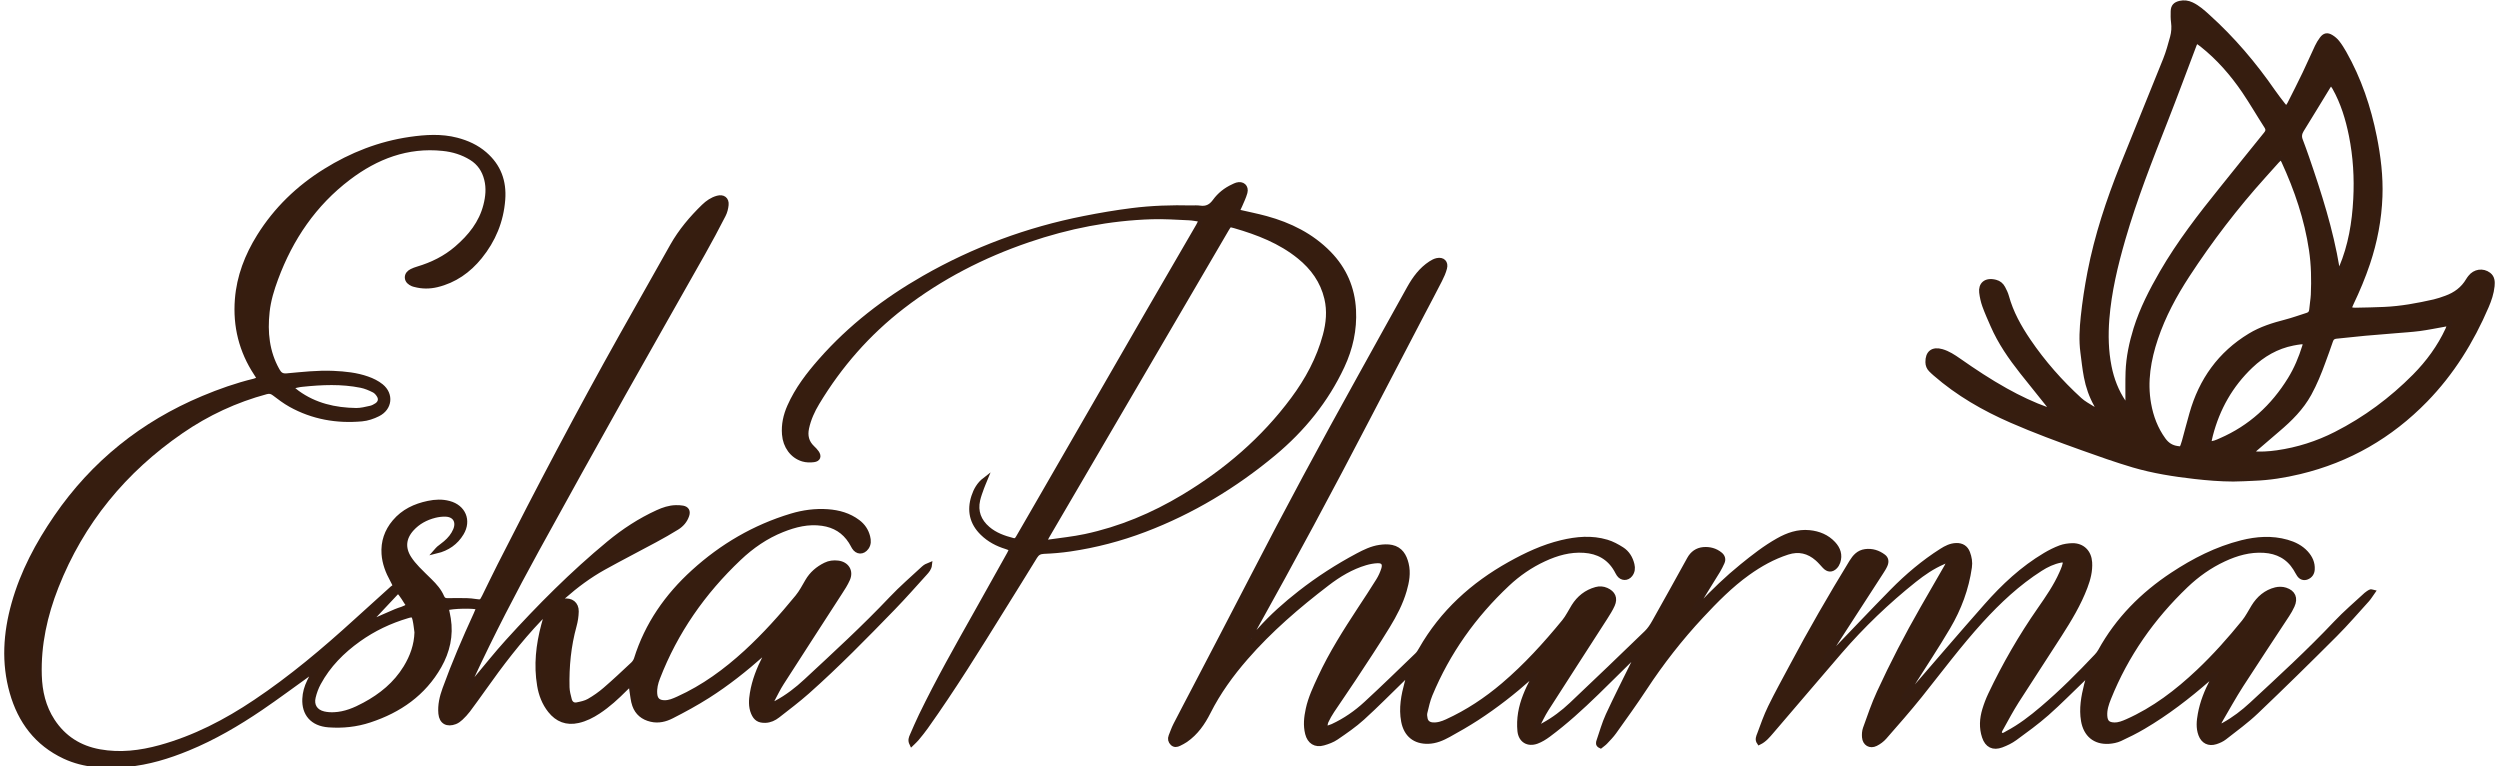 <?xml version="1.0" encoding="UTF-8"?>
<svg id="Layer_1" data-name="Layer 1" xmlns="http://www.w3.org/2000/svg" viewBox="0 0 510.24 156.34">
  <defs>
    <style>
      .cls-1 {
        fill: #361d0f;
        stroke: #351d11;
        stroke-miterlimit: 10;
      }
    </style>
  </defs>
  <g>
    <path class="cls-1" d="m95.84,140.11c.41-.46.82-.91,1.21-1.38,2.18-2.59,4.28-5.26,6.56-7.77,6.46-7.12,13.24-13.93,20.66-20.06,3.05-2.52,6.35-4.68,9.97-6.33,1.17-.53,2.37-.94,3.67-.97.48-.01.96,0,1.43.09.83.16,1.11.68.83,1.5-.36,1.07-1.07,1.88-2,2.46-1.45.9-2.95,1.75-4.45,2.56-3.5,1.89-7.05,3.71-10.53,5.64-2.93,1.63-5.62,3.63-8.14,5.85-.24.21-.47.43-.69.66-.05.05-.05.14-.1.34.27,0,.52.03.75-.01,1.53-.26,2.64.57,2.61,2.11-.02.98-.18,1.99-.44,2.93-1.13,4.11-1.54,8.29-1.44,12.53.02.86.25,1.73.47,2.57.2.74.77,1.17,1.54,1.02.85-.17,1.74-.35,2.47-.77,1.17-.67,2.29-1.46,3.31-2.34,1.93-1.66,3.79-3.42,5.65-5.16.31-.29.57-.69.7-1.08,2.2-7.04,6.27-12.86,11.68-17.77,5.8-5.27,12.43-9.15,19.96-11.42,2.42-.73,4.91-1.06,7.43-.88,2.21.16,4.31.74,6.13,2.11,1.03.77,1.71,1.78,2.02,3.02.19.75.22,1.5-.27,2.18-.73,1.01-1.87.98-2.51-.08-.23-.37-.41-.78-.65-1.14-1.37-2.14-3.32-3.34-5.85-3.7-2.87-.41-5.54.26-8.15,1.3-3.34,1.33-6.26,3.35-8.85,5.81-7.31,6.92-12.96,14.99-16.6,24.41-.41,1.05-.67,2.13-.58,3.27.09,1.2.71,1.77,1.93,1.8,1.04.03,1.94-.38,2.85-.79,5.18-2.34,9.69-5.65,13.86-9.47,3.8-3.49,7.23-7.32,10.49-11.3.8-.98,1.4-2.13,2.04-3.23.87-1.5,2.12-2.56,3.66-3.32.81-.4,1.68-.5,2.56-.39,1.77.22,2.68,1.65,1.97,3.27-.43.98-1.02,1.89-1.61,2.79-3.95,6.13-7.93,12.24-11.86,18.38-.71,1.1-1.28,2.29-1.9,3.45-.16.29-.25.63-.37.94l.19.19c.34-.15.68-.29,1.01-.47,2.23-1.2,4.22-2.73,6.06-4.45,5.9-5.48,11.84-10.92,17.38-16.77,2.08-2.2,4.38-4.18,6.6-6.24.34-.31.75-.54,1.22-.72-.08.72-.52,1.22-.96,1.7-2.14,2.36-4.25,4.76-6.47,7.05-5.69,5.86-11.41,11.71-17.53,17.14-1.94,1.72-4.01,3.27-6.05,4.87-.73.57-1.55.96-2.52.99-1.26.03-1.92-.37-2.42-1.53-.55-1.3-.45-2.66-.23-4,.42-2.58,1.37-4.98,2.56-7.3.2-.38.38-.77.61-1.25-.64-.12-.88.31-1.17.57-3.5,3.1-7.15,6-11.09,8.5-2.38,1.51-4.87,2.87-7.39,4.15-1.26.64-2.66,1-4.16.65-1.66-.38-2.82-1.34-3.37-2.9-.33-.92-.39-1.94-.56-2.91-.07-.41-.1-.83-.18-1.56-.55.5-.91.8-1.22,1.12-1.69,1.7-3.45,3.32-5.46,4.64-1.27.84-2.61,1.52-4.11,1.86-2.36.53-4.24-.21-5.71-2.06-1.19-1.5-1.86-3.25-2.17-5.12-.7-4.16-.24-8.25.84-12.3.14-.54.32-1.07.45-1.61.05-.21.03-.44.06-.95-.56.52-.95.85-1.29,1.21-4.25,4.45-7.97,9.33-11.52,14.35-1.04,1.46-2.09,2.92-3.16,4.35-.43.57-.93,1.1-1.45,1.59-.34.32-.75.63-1.18.79-1.57.6-2.74.02-2.9-1.68-.16-1.75.24-3.4.83-5.03,1.87-5.17,4.04-10.22,6.34-15.22.18-.4.35-.8.51-1.21.02-.06-.02-.15-.03-.23-.88-.35-5.39-.27-6.54.16.14.71.32,1.43.43,2.16.55,3.45-.19,6.68-1.88,9.66-3.19,5.62-8.15,9.05-14.19,11.04-2.72.9-5.52,1.19-8.37.98-3.36-.25-5-2.35-4.87-5.3.05-1.27.4-2.43.94-3.55.32-.68.67-1.34,1.04-2.07-.49-.2-.71.16-.97.34-3.34,2.38-6.63,4.85-10.02,7.15-4.69,3.18-9.57,6.04-14.83,8.2-3.99,1.64-8.11,2.91-12.41,3.3-4.35.39-8.69.27-12.77-1.64-5.65-2.65-9.04-7.19-10.71-13.07-1.71-6.03-1.31-12.06.36-18.04,1.8-6.45,4.91-12.26,8.67-17.74,7.59-11.05,17.62-19.07,29.97-24.25,3.39-1.42,6.83-2.63,10.4-3.5.34-.08.65-.24,1.13-.41-.27-.44-.47-.81-.71-1.16-3.03-4.6-4.28-9.68-3.85-15.12.36-4.65,2.01-8.91,4.47-12.86,3.44-5.51,7.98-9.89,13.49-13.32,5.35-3.33,11.09-5.58,17.32-6.48,3.16-.45,6.34-.66,9.49.16,2.11.55,4.06,1.43,5.72,2.87,2.83,2.45,3.97,5.55,3.69,9.27-.33,4.4-1.95,8.28-4.7,11.67-2.29,2.82-5.16,4.86-8.75,5.72-1.49.36-3,.36-4.49-.04-.15-.04-.31-.07-.46-.14-.57-.25-1.07-.63-1.1-1.29-.02-.61.4-1.03.92-1.29.39-.19.8-.35,1.22-.47,2.94-.88,5.63-2.19,7.97-4.21,2.77-2.39,5-5.14,5.92-8.77.45-1.76.62-3.53.17-5.32-.46-1.86-1.46-3.35-3.1-4.37-1.79-1.11-3.76-1.71-5.85-1.92-7.26-.75-13.58,1.68-19.24,5.97-7.03,5.33-11.79,12.34-14.84,20.56-.82,2.21-1.51,4.46-1.76,6.81-.45,4.16-.06,8.19,2.04,11.93.45.81.92,1.22,1.95,1.13,3.17-.28,6.34-.66,9.53-.51,2.35.11,4.69.34,6.92,1.13,1,.35,2.01.84,2.82,1.5,2.08,1.69,1.76,4.48-.65,5.68-1.01.51-2.16.9-3.28,1-5.11.46-10.01-.39-14.54-2.91-1.18-.66-2.27-1.48-3.34-2.3-.53-.4-.98-.5-1.64-.33-6.24,1.68-12.03,4.37-17.36,8.04-11.67,8.03-20.32,18.54-25.53,31.76-2.28,5.79-3.61,11.8-3.42,18.07.1,3.32.83,6.48,2.67,9.3,2.28,3.5,5.53,5.55,9.61,6.29,4.2.76,8.32.26,12.39-.86,7.03-1.94,13.41-5.25,19.43-9.29,7.31-4.89,14.01-10.54,20.5-16.45,2.48-2.25,4.96-4.5,7.45-6.74.18-.16.4-.27.65-.43-.26-.54-.43-.93-.64-1.3-.92-1.66-1.59-3.41-1.72-5.3-.17-2.45.58-4.64,2.17-6.52,1.8-2.14,4.18-3.25,6.87-3.81,1.42-.3,2.84-.37,4.26.02,2.9.78,4.05,3.5,2.51,6.07-1.15,1.92-2.88,3.12-5.11,3.66.16-.18.3-.38.48-.53.46-.38.96-.72,1.41-1.11.86-.73,1.57-1.59,2.01-2.64.73-1.76-.13-3.18-2.01-3.24-.74-.03-1.52.07-2.24.25-1.81.46-3.42,1.32-4.69,2.72-1.68,1.85-1.88,3.93-.54,6.02.49.77,1.1,1.47,1.72,2.13.82.87,1.7,1.68,2.55,2.53.97.96,1.87,1.97,2.41,3.24.24.56.61.76,1.21.74,1.32-.03,2.63-.03,3.95,0,.55.01,1.11.08,1.66.16,1.21.19,1.32.15,1.86-.94,1.06-2.14,2.09-4.3,3.17-6.43,7.98-15.75,16.21-31.37,24.84-46.77,3.45-6.15,6.93-12.29,10.39-18.43,1.7-3.01,3.91-5.62,6.38-8.02.81-.78,1.72-1.42,2.83-1.72,1.1-.3,1.86.25,1.75,1.38-.07.7-.25,1.43-.57,2.05-1.35,2.62-2.73,5.23-4.18,7.79-5.42,9.62-10.9,19.2-16.3,28.83-5.9,10.53-11.77,21.09-17.58,31.67-4.7,8.56-9.2,17.23-13.31,26.09-.26.55-.47,1.13-.71,1.69.09.06.19.12.28.18Zm-10.75-11.07c-.12-.82-.19-1.66-.37-2.47-.24-1.12-.45-1.22-1.58-.88-3.58,1.06-6.91,2.64-9.95,4.81-3.35,2.39-6.2,5.26-8.17,8.9-.49.9-.85,1.89-1.09,2.89-.41,1.7.43,3.01,2.14,3.4.69.16,1.42.2,2.13.17,2.24-.1,4.25-.95,6.19-2,3.43-1.84,6.36-4.23,8.42-7.59,1.35-2.22,2.21-4.59,2.28-7.23Zm-25.59-50.16c0,.11,0,.21-.02.32.39.32.77.67,1.19.97,3.59,2.6,7.69,3.54,12.03,3.6.98.01,1.97-.25,2.93-.46.45-.1.9-.34,1.29-.6.71-.49.91-1.25.47-1.99-.25-.43-.63-.87-1.06-1.08-.84-.42-1.74-.81-2.66-.99-3.98-.8-7.99-.62-12-.2-.73.06-1.45.28-2.17.43Zm15.82,47.96c1.06.02,1.85-.51,2.71-.86.92-.38,1.83-.78,2.74-1.19.85-.38,1.82-.49,2.67-1.19-.77-1.04-1.26-2.16-2.21-3.05-2.03,2.16-3.97,4.23-5.91,6.29Z"/>
    <path class="cls-1" d="m255.38,130.35c.58-.58,1.19-1.14,1.73-1.75,2.5-2.81,5.31-5.29,8.27-7.6,3.69-2.88,7.6-5.4,11.73-7.6,1.41-.75,2.85-1.45,4.45-1.69.81-.12,1.68-.17,2.48,0,1.78.38,2.57,1.74,2.97,3.39.45,1.85.11,3.64-.4,5.41-.75,2.59-2,4.96-3.39,7.24-2.22,3.64-4.59,7.19-6.93,10.75-1.44,2.2-2.96,4.35-4.41,6.54-.46.69-.88,1.43-1.23,2.18-.18.39-.18.87-.32,1.58.74-.25,1.23-.36,1.68-.57,2.52-1.17,4.79-2.74,6.81-4.61,3.52-3.24,6.94-6.58,10.39-9.9.34-.32.6-.75.83-1.16,4.33-7.59,10.56-13.22,18.12-17.44,3.35-1.87,6.8-3.49,10.56-4.39,3.06-.73,6.14-1.01,9.2-.1,1.09.32,2.13.89,3.09,1.5,1.11.71,1.77,1.81,2.08,3.11.18.74.1,1.43-.37,2.04-.64.82-1.72.78-2.31-.08-.2-.29-.35-.63-.53-.94-1.46-2.52-3.73-3.74-6.57-3.93-2.9-.2-5.6.57-8.2,1.78-2.77,1.28-5.27,3.01-7.48,5.09-6.83,6.42-12.16,13.9-15.76,22.57-.48,1.16-.75,2.42-1.05,3.66-.1.41-.03.88.06,1.3.16.72.7,1.13,1.45,1.2,1.07.1,2.04-.23,2.99-.66,4.2-1.92,8-4.44,11.52-7.43,4.58-3.89,8.59-8.31,12.39-12.94.78-.95,1.31-2.09,1.97-3.14,1.08-1.72,2.57-2.91,4.55-3.46.73-.2,1.42-.15,2.1.15,1.37.61,1.84,1.64,1.24,3-.4.9-.95,1.75-1.48,2.59-4.01,6.24-8.04,12.46-12.03,18.7-.7,1.1-1.24,2.29-1.88,3.48.6.36.94,0,1.29-.19,2.11-1.15,4.03-2.59,5.77-4.24,5.13-4.85,10.22-9.73,15.29-14.64.64-.62,1.16-1.41,1.6-2.2,2.41-4.27,4.78-8.56,7.15-12.85.63-1.15,1.59-1.82,2.84-1.94,1.25-.11,2.45.19,3.45,1.02.51.42.68.99.39,1.61-.27.58-.54,1.15-.87,1.69-1.35,2.21-2.72,4.41-4.08,6.61-.2.33-.36.68-.62,1.16.68-.04.9-.45,1.17-.73,2.66-2.82,5.44-5.5,8.45-7.94,2.35-1.91,4.74-3.78,7.39-5.27,1.98-1.12,4.07-1.84,6.38-1.61,1.88.19,3.57.87,4.87,2.27.97,1.04,1.43,2.3.93,3.74-.12.33-.3.66-.54.91-.7.74-1.45.7-2.15-.05-.49-.52-.95-1.08-1.49-1.55-1.78-1.57-3.8-2.05-6.1-1.31-2.95.95-5.62,2.45-8.12,4.24-3.52,2.52-6.54,5.6-9.48,8.75-4.28,4.59-8.12,9.51-11.57,14.76-1.99,3.03-4.12,5.97-6.22,8.92-.53.74-1.18,1.4-1.81,2.07-.29.31-.66.54-.95.78-.57-.26-.46-.64-.35-.97.61-1.77,1.11-3.59,1.88-5.27,1.67-3.62,3.48-7.17,5.24-10.75.22-.46.44-.92.7-1.48-.66-.12-.87.33-1.15.6-2.39,2.35-4.76,4.72-7.16,7.05-3.12,3.03-6.33,5.96-9.82,8.55-.73.54-1.53,1.04-2.37,1.35-1.79.65-3.24-.22-3.44-2.12-.12-1.21-.07-2.47.13-3.68.4-2.42,1.39-4.65,2.52-6.81.16-.3.29-.61.43-.92-.06-.06-.13-.11-.19-.17-.26.19-.55.37-.79.58-3.43,3.06-7.04,5.88-10.89,8.38-1.87,1.21-3.81,2.33-5.76,3.4-1.29.71-2.64,1.3-4.17,1.34-2.72.07-4.49-1.38-5.01-4.09-.52-2.7,0-5.3.7-7.89.13-.46.25-.92.37-1.38.01-.06-.06-.13-.17-.35-.34.3-.66.56-.96.85-2.78,2.69-5.49,5.46-8.35,8.05-1.64,1.49-3.5,2.76-5.34,4.02-.77.53-1.71.87-2.62,1.13-1.63.47-2.81-.29-3.23-1.94-.42-1.67-.24-3.32.12-4.97.49-2.28,1.49-4.37,2.46-6.47,2.27-4.9,5.16-9.43,8.11-13.94,1.27-1.93,2.55-3.86,3.76-5.82.46-.74.83-1.55,1.09-2.38.34-1.12-.12-1.73-1.27-1.68-.82.03-1.66.19-2.45.42-2.91.86-5.47,2.4-7.85,4.23-5.96,4.56-11.65,9.44-16.59,15.12-2.97,3.41-5.61,7.05-7.65,11.1-1.13,2.24-2.53,4.25-4.62,5.7-.42.29-.89.52-1.35.75-.45.22-.92.31-1.33-.09s-.52-.89-.31-1.42c.31-.78.58-1.57.96-2.31,1.23-2.41,2.51-4.8,3.76-7.21,3.92-7.53,7.87-15.04,11.76-22.59,7.14-13.85,14.53-27.57,22.1-41.19,3.37-6.06,6.71-12.14,10.09-18.19,1.1-1.96,2.42-3.76,4.35-5.01.39-.25.84-.5,1.29-.59,1.14-.25,1.83.43,1.53,1.55-.22.84-.58,1.65-.98,2.43-1.17,2.31-2.4,4.59-3.6,6.89-3.71,7.1-7.42,14.2-11.11,21.3-7.53,14.5-15.27,28.89-23.23,43.16-.28.51-.55,1.03-.83,1.54.08.14.19.22.3.31Z"/>
    <path class="cls-1" d="m372.82,134.53c.41-.4.82-.78,1.21-1.19,4.06-4.22,8.08-8.48,12.19-12.66,3.05-3.1,6.37-5.91,10.06-8.25.91-.58,1.86-1.07,2.99-1.1,1.14-.03,1.93.48,2.32,1.52.35.93.52,1.89.37,2.92-.62,4.36-2.14,8.42-4.36,12.19-2.32,3.95-4.87,7.76-7.31,11.63-.53.84-1.09,1.67-1.61,2.52-.13.21-.2.47-.3.7.07.05.13.1.2.15.34-.36.69-.71,1.01-1.08,5.27-6.08,10.5-12.21,15.83-18.24,3.52-3.99,7.39-7.61,12-10.35.99-.59,2.03-1.11,3.1-1.51.76-.28,1.62-.4,2.44-.42,2.05-.03,3.41,1.35,3.54,3.41.11,1.75-.32,3.4-.93,5.01-1.32,3.49-3.24,6.66-5.24,9.78-2.89,4.54-5.87,9.01-8.76,13.55-1.11,1.75-2.09,3.58-3.09,5.39-.23.42-.67.97-.19,1.41.47.44.99-.02,1.42-.25,2.59-1.37,4.89-3.14,7.11-5.03,3.93-3.33,7.56-6.97,11.09-10.71.3-.32.57-.67.78-1.05,3.56-6.46,8.61-11.53,14.72-15.57,4.38-2.89,9.01-5.26,14.14-6.55,3.05-.76,6.13-.98,9.2-.11,1.47.42,2.83,1.08,3.89,2.24.86.95,1.38,2.05,1.29,3.36-.05.74-.43,1.29-1.12,1.56-.61.24-1.19.03-1.56-.53-.27-.4-.48-.83-.73-1.24-1.49-2.39-3.71-3.53-6.46-3.7-2.9-.18-5.6.59-8.19,1.8-2.88,1.34-5.45,3.16-7.74,5.35-6.86,6.56-12.21,14.17-15.75,23-.46,1.15-.86,2.32-.79,3.59.07,1.32.63,1.85,1.94,1.88.95.02,1.78-.33,2.63-.7,5.5-2.44,10.2-6.04,14.54-10.14,3.34-3.15,6.39-6.58,9.28-10.14.77-.95,1.33-2.08,1.98-3.13,1.07-1.73,2.53-2.99,4.52-3.48.62-.15,1.36-.14,1.97.06,1.59.51,2.07,1.69,1.38,3.2-.3.65-.65,1.28-1.05,1.88-3.12,4.77-6.29,9.51-9.37,14.3-1.53,2.38-2.89,4.86-4.32,7.3-.21.36-.35.76-.52,1.14.06.07.13.14.19.21.38-.16.77-.29,1.12-.49,2.07-1.14,3.94-2.57,5.67-4.17,5.85-5.42,11.72-10.8,17.21-16.61,1.94-2.05,4.1-3.89,6.18-5.81.26-.24.59-.41.89-.6.05-.03.14.02.4.08-.39.55-.7,1.08-1.1,1.53-2.17,2.39-4.28,4.85-6.56,7.13-5.3,5.3-10.64,10.55-16.07,15.72-2.01,1.92-4.29,3.56-6.48,5.28-.52.41-1.17.7-1.8.9-1.41.45-2.54-.12-3.05-1.51-.5-1.35-.36-2.75-.11-4.13.43-2.41,1.34-4.66,2.47-6.83.19-.37.36-.75.61-1.27-.78.09-1.06.57-1.43.89-4.15,3.62-8.51,6.98-13.26,9.77-1.54.91-3.15,1.71-4.77,2.46-.7.32-1.53.48-2.31.53-2.82.16-4.65-1.42-5.14-4.21-.43-2.5.02-4.91.62-7.32.16-.65.35-1.28.55-2.01-.63-.05-.84.38-1.13.66-2.51,2.39-4.93,4.88-7.53,7.17-2.06,1.81-4.29,3.43-6.51,5.05-.82.6-1.78,1.06-2.74,1.42-1.69.63-2.9.02-3.47-1.69-.62-1.84-.5-3.7.05-5.53.32-1.06.72-2.11,1.2-3.12,2.88-6.06,6.22-11.85,10.06-17.36,1.64-2.36,3.27-4.72,4.44-7.36.37-.83.74-1.65.81-2.69-.41,0-.72-.05-1.01.01-1.51.29-2.87.94-4.15,1.76-4.57,2.92-8.49,6.59-12.13,10.58-4.43,4.87-8.36,10.15-12.47,15.29-2.32,2.89-4.77,5.67-7.21,8.46-.48.55-1.13,1.03-1.79,1.36-1.14.57-2.19-.06-2.29-1.33-.05-.58-.01-1.22.18-1.76.89-2.47,1.73-4.97,2.83-7.35,2.7-5.87,5.67-11.6,8.88-17.2,1.63-2.83,3.26-5.66,4.89-8.5.19-.34.36-.69.55-1.08-.55-.31-.92-.02-1.29.14-2.14.92-4.05,2.23-5.86,3.67-5.53,4.41-10.62,9.29-15.24,14.64-4.66,5.4-9.27,10.85-13.92,16.26-.72.83-1.42,1.71-2.5,2.24-.41-.59-.13-1.15.05-1.62.69-1.86,1.35-3.76,2.22-5.54,1.38-2.83,2.91-5.58,4.39-8.36,3.83-7.22,7.92-14.29,12.18-21.26.68-1.11,1.46-1.99,2.81-2.17,1.37-.18,2.61.21,3.7,1.03.55.41.66,1.01.35,1.73-.22.51-.53.98-.83,1.45-3.61,5.59-7.23,11.17-10.85,16.76-.16.25-.28.53-.41.79.03.08.09.14.16.2Z"/>
    <path class="cls-1" d="m252.42,43.19c2.15.5,4.09.88,6,1.4,4.84,1.33,9.23,3.5,12.79,7.13,3.14,3.21,4.82,7.07,5.05,11.55.21,4.03-.64,7.83-2.34,11.47-3.28,7.02-8.07,12.89-13.99,17.82-7.93,6.59-16.67,11.87-26.34,15.54-4.93,1.87-10,3.2-15.21,3.96-1.77.26-3.56.41-5.34.48-.87.04-1.38.34-1.82,1.06-2.12,3.47-4.28,6.91-6.42,10.36-5.13,8.26-10.24,16.53-15.89,24.46-.58.81-1.21,1.58-1.85,2.35-.27.32-.59.6-.98.98-.32-.67-.11-1.15.09-1.6.61-1.39,1.2-2.78,1.86-4.14,3.46-7.14,7.37-14.04,11.26-20.95,2.25-3.99,4.48-7.99,6.71-11.99.17-.31.3-.64.51-1.08-.43-.16-.78-.3-1.15-.42-1.82-.56-3.46-1.42-4.83-2.76-2.17-2.11-2.7-4.62-1.79-7.45.43-1.32,1.1-2.52,2.27-3.42-.22.54-.47,1.07-.66,1.61-.29.82-.61,1.65-.8,2.49-.53,2.36.23,4.32,2.05,5.88,1.49,1.28,3.29,1.91,5.16,2.39.68.17.91-.32,1.17-.77,1.18-2.04,2.35-4.07,3.53-6.11,7.68-13.33,15.36-26.65,23.05-39.97,3.35-5.8,6.72-11.58,10.08-17.37.21-.36.37-.75.62-1.28-.99-.14-1.8-.32-2.61-.35-2.51-.11-5.02-.29-7.52-.21-8.65.27-17.05,1.92-25.23,4.72-9.27,3.16-17.88,7.58-25.66,13.57-7.07,5.45-12.83,12.04-17.42,19.66-.97,1.61-1.74,3.3-2.14,5.16-.34,1.57-.02,2.92,1.15,4.04.32.3.63.62.88.97.53.75.34,1.34-.57,1.46-.73.1-1.53.08-2.23-.13-2.15-.64-3.58-2.65-3.76-5.04-.16-2,.26-3.88,1.06-5.69,1.55-3.51,3.85-6.51,6.36-9.36,6.04-6.86,13.19-12.36,21.1-16.88,10.21-5.84,21.11-9.87,32.65-12.15,3.23-.64,6.49-1.2,9.76-1.61,4.03-.51,8.1-.64,12.16-.54.56,0,1.13-.05,1.67.03,1.37.21,2.3-.27,3.12-1.4.94-1.29,2.2-2.3,3.69-2.98.25-.12.5-.25.77-.33,1.13-.33,1.96.39,1.66,1.53-.25.91-.68,1.78-1.05,2.65-.16.4-.37.77-.63,1.26Zm-39.3,67.37c.43.03.7.1.96.06,2.47-.36,4.97-.61,7.41-1.13,7.15-1.52,13.81-4.32,20.07-8.08,8.7-5.23,16.29-11.72,22.36-19.9,2.94-3.96,5.27-8.26,6.56-13.06.67-2.49.91-5.01.31-7.56-.83-3.52-2.83-6.29-5.6-8.53-3.88-3.14-8.44-4.9-13.17-6.27-1.09-.32-1.12-.27-1.7.71-1.59,2.71-3.17,5.44-4.76,8.15-10.62,18.16-21.23,36.31-31.85,54.47-.2.34-.36.69-.59,1.14Z"/>
  </g>
  <path class="cls-1" d="m418.81,83.63c-.27-.37-.52-.75-.8-1.11-1.76-2.21-3.54-4.4-5.29-6.61-2.34-2.96-4.48-6.05-5.99-9.52-.58-1.32-1.17-2.64-1.66-3.99-.31-.87-.52-1.8-.63-2.73-.18-1.53.79-2.61,2.84-2.08.67.17,1.18.59,1.5,1.2.29.56.58,1.12.74,1.72.91,3.31,2.55,6.26,4.46,9.07,3.01,4.43,6.53,8.42,10.48,12.03.78.71,1.74,1.22,2.64,1.78.23.14.66.19.85.07.34-.22.07-.57-.08-.83-1.01-1.79-1.68-3.72-2.06-5.72-.32-1.66-.49-3.34-.71-5.01-.32-2.41-.18-4.83.07-7.23.32-3.05.79-6.09,1.37-9.1,1.44-7.44,3.82-14.6,6.62-21.62,2.91-7.27,5.9-14.51,8.81-21.79.59-1.48,1.01-3.03,1.43-4.56.27-1,.34-2.03.2-3.07-.1-.74-.09-1.5-.07-2.25.03-.95.46-1.39,1.39-1.61.83-.19,1.61-.09,2.37.27,1.27.6,2.29,1.52,3.31,2.45,5.06,4.56,9.43,9.71,13.3,15.3.64.93,1.34,1.81,2.03,2.71.18.24.4.46.7.8.27-.37.52-.64.68-.96,1.05-2.07,2.1-4.13,3.1-6.22.87-1.81,1.66-3.65,2.52-5.46.27-.56.59-1.11.97-1.61.55-.73,1.08-.85,1.87-.37.47.28.92.67,1.26,1.1.52.66.97,1.39,1.39,2.12,3.04,5.37,4.99,11.14,6.19,17.17.8,4,1.29,8.04,1.14,12.14-.17,4.66-1.04,9.2-2.52,13.62-.94,2.8-2.08,5.51-3.35,8.17-.16.34-.3.68-.46,1.05.44.33.91.36,1.37.35,1.94-.04,3.88-.07,5.82-.16,3.45-.15,6.83-.78,10.19-1.54.82-.19,1.62-.47,2.42-.76,1.92-.69,3.49-1.83,4.54-3.62.13-.22.28-.42.43-.61.93-1.2,2.53-1.45,3.74-.54.77.58.79,1.46.71,2.31-.15,1.45-.61,2.82-1.18,4.14-3.04,7.09-7.05,13.57-12.46,19.12-7.13,7.31-15.65,12.24-25.61,14.63-3.11.75-6.26,1.25-9.46,1.36-1.38.05-2.75.15-4.13.15-2.63-.01-5.25-.22-7.87-.52-4.23-.48-8.44-1.14-12.52-2.34-3.51-1.04-6.97-2.27-10.41-3.5-4.86-1.74-9.71-3.53-14.45-5.6-5.64-2.46-10.91-5.49-15.57-9.55-.31-.27-.61-.54-.89-.83-.41-.42-.61-.92-.62-1.52-.03-1.89,1.01-2.7,2.84-2.18,1.29.37,2.38,1.1,3.46,1.85,3.11,2.18,6.27,4.27,9.59,6.12,2.74,1.53,5.57,2.88,8.52,3.93.25.09.51.14.76.2.08-.09.13-.15.17-.21Zm46.77-51.61c-.36.34-.64.57-.88.84-.91,1-1.8,2.01-2.7,3.01-5.72,6.35-10.9,13.12-15.57,20.27-2.64,4.05-4.93,8.3-6.48,12.9-1.46,4.36-2.23,8.8-1.41,13.4.47,2.66,1.4,5.12,3,7.33.73,1.01,1.63,1.59,2.85,1.76.85.12.87.14,1.16-.64.1-.26.18-.53.26-.81.51-1.87,1-3.75,1.53-5.62,1.93-6.83,5.77-12.24,11.89-15.95,2.26-1.37,4.72-2.14,7.25-2.79,1.51-.39,2.98-.93,4.47-1.4.53-.17.8-.52.85-1.1.08-1.03.28-2.05.33-3.08.13-3.04.08-6.08-.37-9.1-.94-6.35-2.98-12.35-5.65-18.15-.12-.26-.3-.51-.53-.87Zm-31.46,50.78c.07-.07.15-.11.15-.15.02-.25.02-.5.02-.75.01-2-.04-4.01.03-6.01.11-2.99.73-5.9,1.61-8.75,1.27-4.06,3.21-7.82,5.33-11.49,3.53-6.1,7.83-11.65,12.24-17.12,2.99-3.71,5.96-7.44,8.97-11.14.48-.58.51-1.03.1-1.66-1.53-2.37-2.94-4.82-4.52-7.15-2.43-3.57-5.25-6.8-8.65-9.49-.35-.28-.74-.52-1.19-.83-.16.38-.28.63-.38.88-1.96,5.15-3.86,10.33-5.88,15.46-3.13,7.96-6.27,15.92-8.65,24.15-1.55,5.36-2.85,10.77-3.29,16.37-.25,3.27-.18,6.51.46,9.73.52,2.6,1.46,5.06,2.96,7.27.19.26.31.62.69.68Zm65.94-16.84c-.6.12-.98.2-1.37.27-1.63.29-3.25.62-4.89.84-1.61.21-3.24.3-4.86.44-2.09.18-4.18.33-6.26.52-1.96.18-3.92.39-5.88.6-.57.06-.95.33-1.14.93-.48,1.46-1.03,2.89-1.55,4.33-.8,2.21-1.69,4.38-2.82,6.45-1.6,2.91-3.9,5.19-6.4,7.31-1.6,1.36-3.19,2.72-4.78,4.1-.24.21-.57.39-.53.84,1.75.16,3.46.05,5.17-.19,4.22-.6,8.23-1.88,12.02-3.81,6-3.05,11.34-7.02,16.07-11.79,2.77-2.8,5.08-5.95,6.75-9.55.16-.35.26-.72.47-1.29Zm-24.3-49.2c-.29.42-.47.67-.62.93-1.8,2.94-3.58,5.89-5.4,8.82-.43.7-.53,1.37-.23,2.13.45,1.17.87,2.35,1.28,3.53,2.54,7.37,4.92,14.79,6.2,22.52.04.26.16.51.24.76.06,0,.13.03.19.04.15-.28.33-.56.45-.85,1.89-4.47,2.67-9.19,2.92-13.99.23-4.36-.03-8.7-.89-13-.68-3.4-1.68-6.68-3.38-9.72-.2-.34-.44-.67-.76-1.17Zm-24.98,73.8c1.01.05,1.74-.33,2.47-.65,6.07-2.63,10.71-6.9,14.15-12.49,1.29-2.09,2.23-4.35,2.96-6.69.25-.8.05-1.04-.78-.95-.53.06-1.05.15-1.57.25-3.37.66-6.21,2.32-8.66,4.65-4.1,3.9-6.78,8.65-8.2,14.12-.15.54-.24,1.1-.37,1.76Z"/>
</svg>